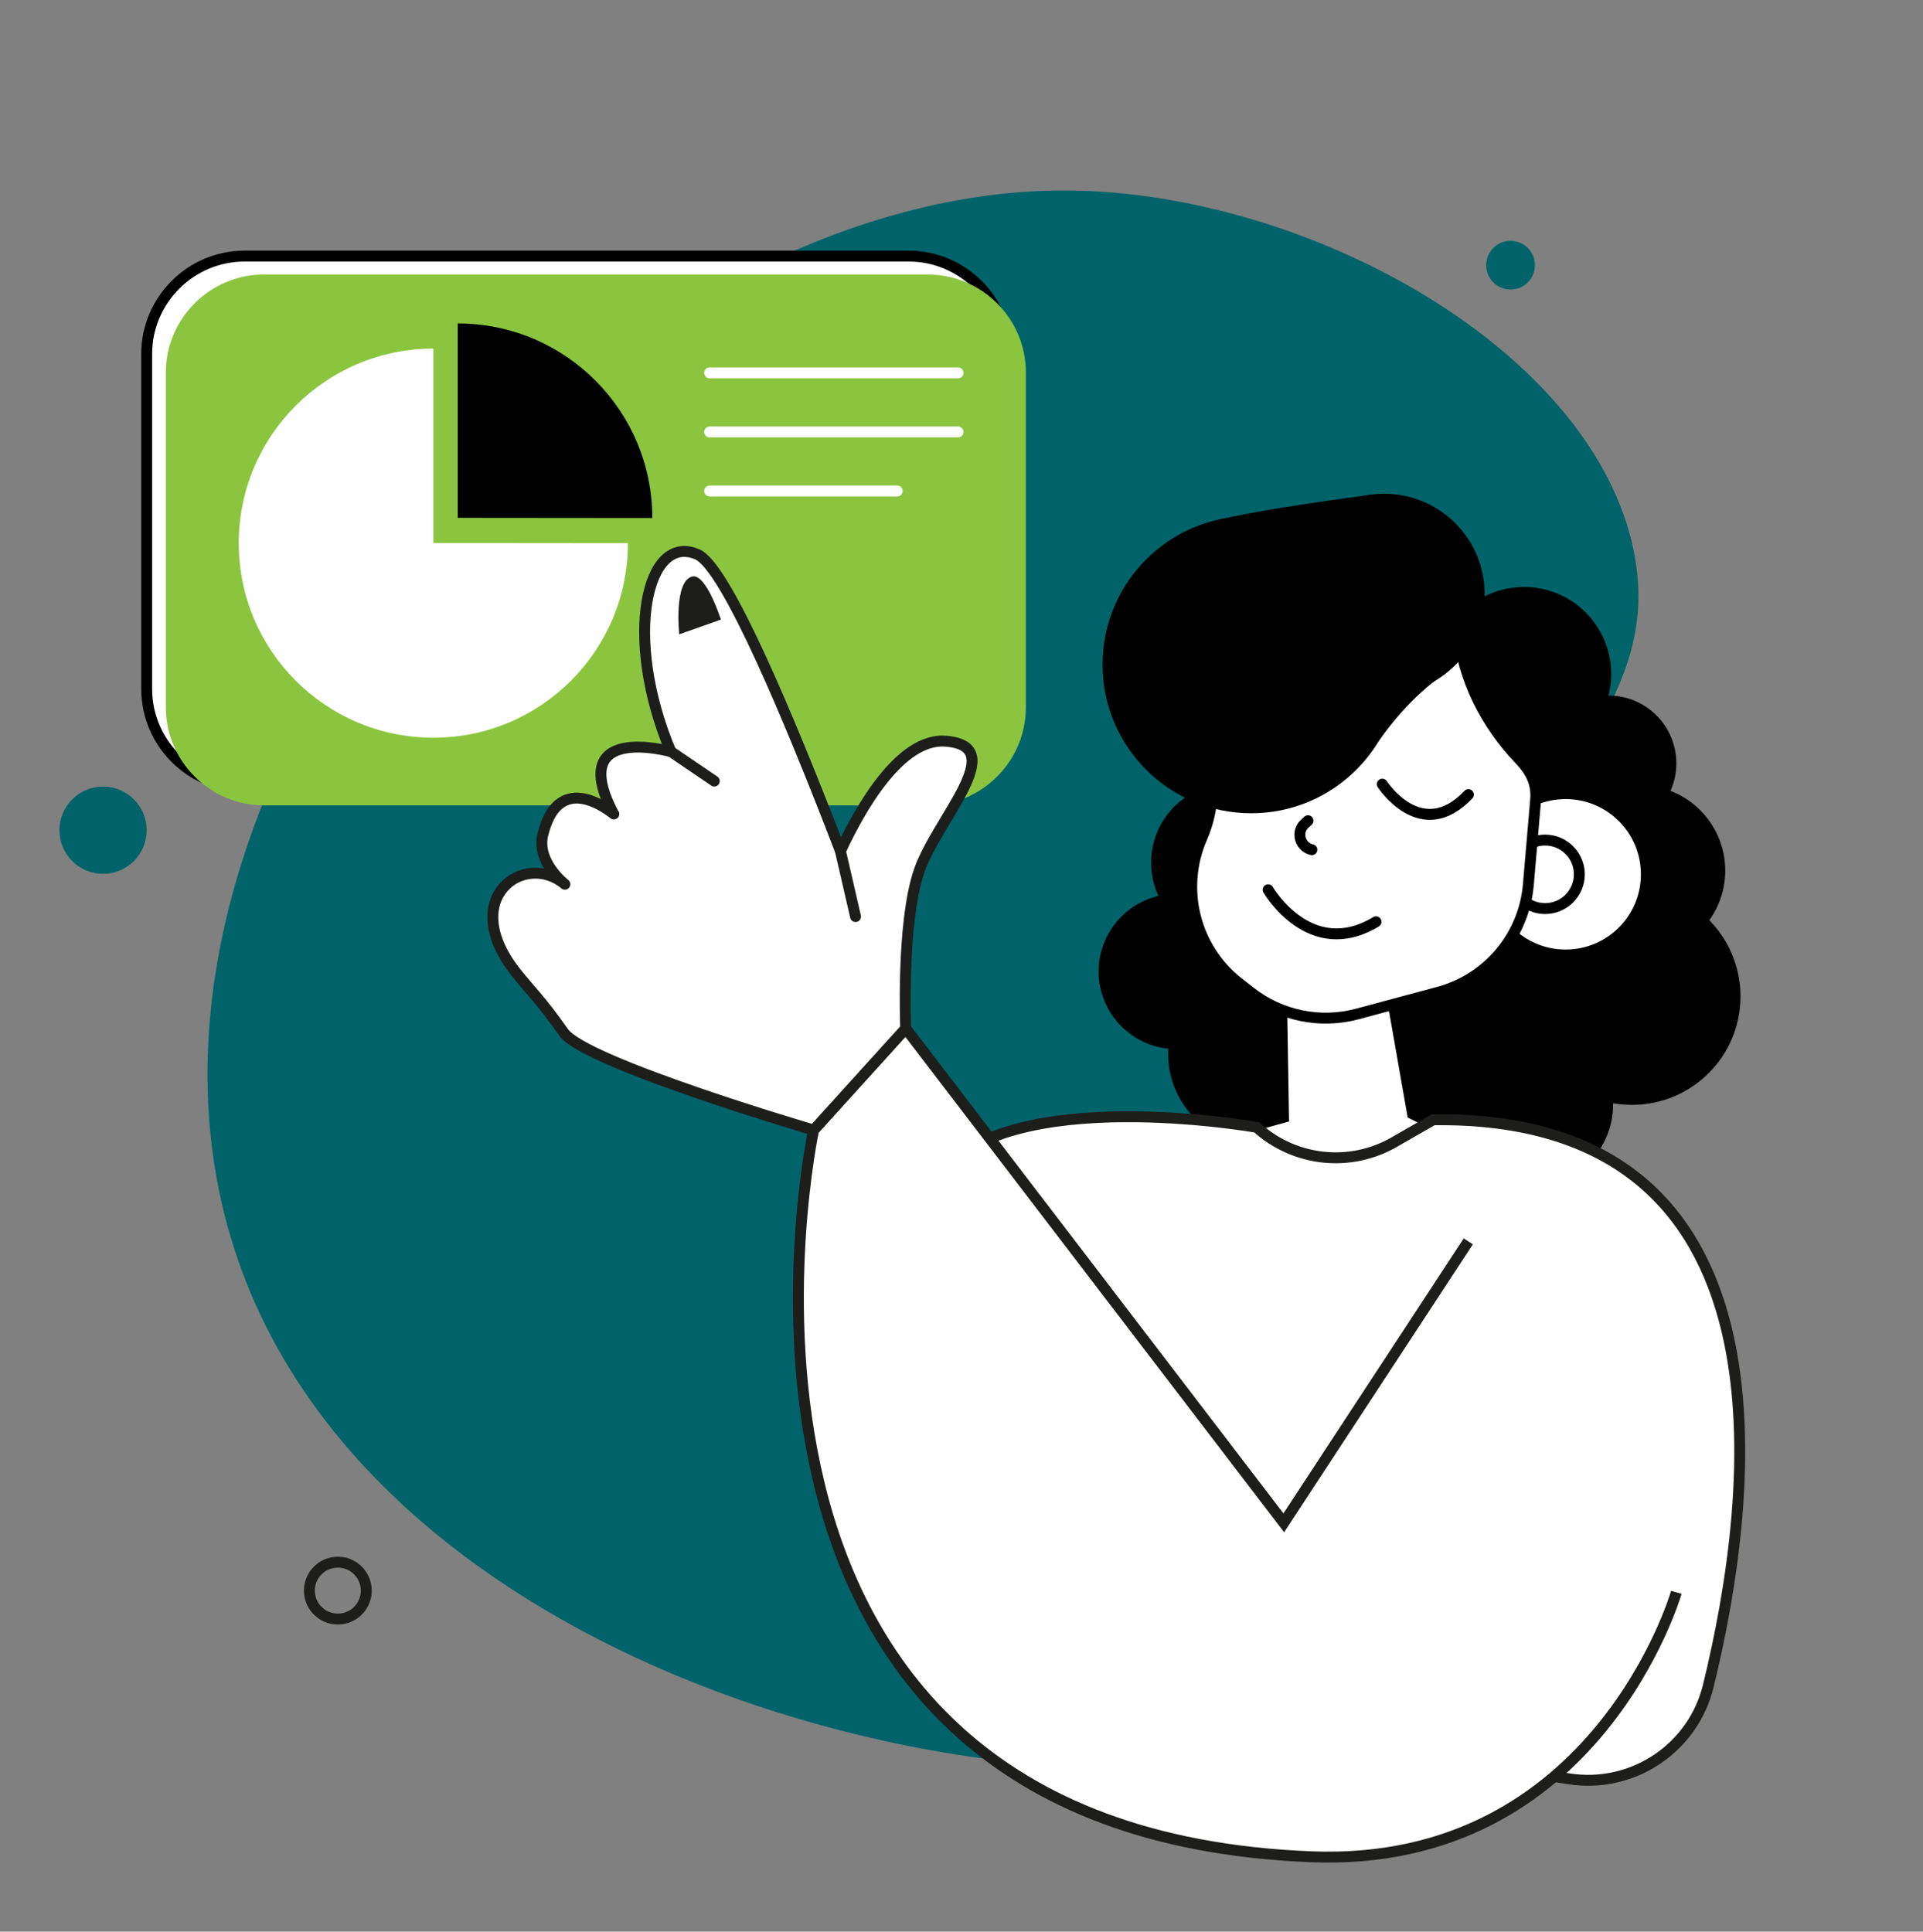 <svg xmlns="http://www.w3.org/2000/svg" xmlns:xlink="http://www.w3.org/1999/xlink" x="0px" y="0px" viewBox="0 0 2115.8 2125.6" xml:space="preserve"><rect x="0" y="0" width="2115.8" height="2125.6" fill="#808080" stroke="none"/> <g id="Ebene_1"> </g> <g id="Ebene_2"> <g display="none"> <circle display="inline" fill="#006369" cx="240.4" cy="1665.8" r="90.1"></circle> <ellipse transform="matrix(0.995 -9.853788e-02 9.853788e-02 0.995 -23.025 171.774)" display="inline" fill="#006369" cx="1727.5" cy="319" rx="48" ry="48"></ellipse> <path display="inline" fill="#006369" d="M1169.8,484.9C778.1,429.5,229.2,983.8,370,1451.3c81.2,269.7,369.1,434.8,622.6,462.9 c364.2,40.4,763.2-190.3,823.9-502c42.8-219.7-94.8-416.3-192-555.2C1534.6,728.4,1385.6,515.5,1169.8,484.9z"></path> <g display="inline"> <path fill="#8BC53F" stroke="#1D1D1B" stroke-width="9" stroke-miterlimit="10" d="M1785.7,664.4h-205.8c-6.6,0-12-5.4-12-12 V446.6c0-6.6,5.4-12,12-12h205.8c6.6,0,12,5.4,12,12v205.8C1797.7,659,1792.3,664.4,1785.7,664.4z"></path> <circle fill="#1D1D1B" cx="1682.8" cy="530.3" r="31.6"></circle> <path fill="#1D1D1B" d="M1682.8,569.4c-31.5,0-57.1,42.5-57.1,95h114.2C1739.9,611.9,1714.4,569.4,1682.8,569.4z"></path> </g> <g display="inline"> <path fill="#8BC53F" stroke="#1D1D1B" stroke-width="9" stroke-miterlimit="10" d="M227.8,986.7H22c-6.6,0-12-5.4-12-12V768.9 c0-6.6,5.4-12,12-12h205.8c6.6,0,12,5.4,12,12v205.8C239.8,981.3,234.4,986.7,227.8,986.7z"></path> <circle fill="#1D1D1B" cx="124.9" cy="852.5" r="31.6"></circle> <path fill="#1D1D1B" d="M124.9,891.7c-31.5,0-57.1,42.5-57.1,95H182C182,934.2,156.4,891.7,124.9,891.7z"></path> </g> <g display="inline"> <path fill="#8BC53F" stroke="#1D1D1B" stroke-width="9" stroke-miterlimit="10" d="M387.9,549.5H182.1c-6.6,0-12-5.4-12-12V331.7 c0-6.6,5.4-12,12-12h205.8c6.6,0,12,5.4,12,12v205.8C399.9,544.1,394.5,549.5,387.9,549.5z"></path> <circle fill="#1D1D1B" cx="285" cy="415.4" r="31.6"></circle> <path fill="#1D1D1B" d="M285,454.5c-31.5,0-57.1,42.5-57.1,95h114.2C342.1,497,316.5,454.5,285,454.5z"></path> </g> <g display="inline"> <path fill="#8BC53F" stroke="#1D1D1B" stroke-width="9" stroke-miterlimit="10" d="M827.4,454H621.6c-6.6,0-12-5.4-12-12V236.2 c0-6.6,5.4-12,12-12h205.8c6.6,0,12,5.4,12,12V442C839.4,448.6,834,454,827.4,454z"></path> <circle fill="#1D1D1B" cx="724.5" cy="319.9" r="31.6"></circle> <path fill="#1D1D1B" d="M724.5,359c-31.5,0-57.1,42.5-57.1,95h114.2C781.6,401.5,756,359,724.5,359z"></path> </g> <g display="inline"> <path fill="#8BC53F" stroke="#1D1D1B" stroke-width="9" stroke-miterlimit="10" d="M2093.8,907.9H1888c-6.6,0-12-5.4-12-12V690 c0-6.6,5.4-12,12-12h205.8c6.6,0,12,5.4,12,12v205.8C2105.8,902.5,2100.4,907.9,2093.8,907.9z"></path> <circle fill="#1D1D1B" cx="1990.9" cy="773.7" r="31.6"></circle> <path fill="#1D1D1B" d="M1990.9,812.8c-31.5,0-57.1,42.5-57.1,95H2048C2048,855.4,2022.4,812.8,1990.9,812.8z"></path> </g> <g display="inline"> <path fill="#8BC53F" stroke="#1D1D1B" stroke-width="9" stroke-miterlimit="10" d="M1379.5,386.6h-205.8c-6.6,0-12-5.4-12-12 V168.8c0-6.6,5.4-12,12-12h205.8c6.6,0,12,5.4,12,12v205.8C1391.5,381.2,1386.1,386.6,1379.5,386.6z"></path> <circle fill="#1D1D1B" cx="1276.6" cy="252.5" r="31.6"></circle> <path fill="#1D1D1B" d="M1276.6,291.6c-31.5,0-57.1,42.5-57.1,95h114.2C1333.7,334.1,1308.1,291.6,1276.6,291.6z"></path> </g> <line display="inline" fill="none" stroke="#1D1D1B" stroke-width="15" stroke-linecap="round" stroke-miterlimit="10" x1="708.6" y1="502" x2="513.6" y2="986.7"></line> <line display="inline" fill="none" stroke="#1D1D1B" stroke-width="15" stroke-linecap="round" stroke-miterlimit="10" x1="285" y1="599.2" x2="418.5" y2="986.7"></line> <line display="inline" fill="none" stroke="#1D1D1B" stroke-width="15" stroke-linecap="round" stroke-miterlimit="10" x1="366.1" y1="1034.9" x2="276" y2="891.7"></line> <line display="inline" fill="none" stroke="#1D1D1B" stroke-width="15" stroke-linecap="round" stroke-miterlimit="10" x1="1501.8" y1="1119.2" x2="1276.6" y2="434.6"></line> <line display="inline" fill="none" stroke="#1D1D1B" stroke-width="15" stroke-linecap="round" stroke-miterlimit="10" x1="1682.8" y1="712.4" x2="1646" y2="1073.4"></line> <g display="inline"> <circle stroke="#1D1D1B" stroke-miterlimit="10" cx="1154.6" cy="1275.6" r="68.6"></circle> <g> <path fill="#FFFFFF" d="M995.8,1407.7c-0.4-8.9-0.7-18.4-0.7-24.4c7.5,0.3,21.8,0.6,49.4,1c0,0,0.1,0,0.1,0c3.8,0,7-2.9,7.5-6.7 l4.9-44.5l81.3-5.7v46.7c0,3.2,2,6,4.9,7.1l45.9,16.6l-23.2,45.3l-113.4,8.8L995.8,1407.7z"></path> <path d="M1130.7,1335.4v38.7c0,6.3,4,12,9.9,14.1l37.9,13.7l-17.4,34l-106.3,8.3l-51.7-40.3c-0.2-4.4-0.4-8.9-0.4-12.8 c8.7,0.2,21.8,0.5,41.7,0.7c0.1,0,0.1,0,0.2,0c7.6,0,14.1-5.8,14.9-13.4l4.2-38.3L1130.7,1335.4 M1002.7,1378.9L1002.7,1378.9 L1002.7,1378.9 M1145.7,1319.3l-95.6,6.7l-5.5,50.8c0,0-54.1-0.7-56.1-1.3c0,0,0,0-0.1,0c-1.9,0,0.1,36.1,0.1,36.1l61.7,48.1 l120.5-9.4l28.9-56.6l-53.9-19.5V1319.3L1145.7,1319.3z"></path> </g> <circle cx="1170.6" cy="1138.1" r="84.6"></circle> <circle fill="#FFFFFF" stroke="#000000" stroke-width="9" stroke-linecap="round" stroke-linejoin="round" stroke-miterlimit="10" cx="1218.3" cy="1229.8" r="45.9"></circle> <circle fill="#FFFFFF" stroke="#000000" stroke-width="9" stroke-linecap="round" stroke-linejoin="round" stroke-miterlimit="10" cx="1218.3" cy="1229.8" r="12.7"></circle> <ellipse fill="#FFFFFF" stroke="#000000" stroke-width="15" stroke-linecap="round" stroke-linejoin="round" stroke-miterlimit="10" cx="1097.9" cy="1208.1" rx="120.4" ry="138.6"></ellipse> <circle stroke="#1D1D1B" stroke-miterlimit="10" cx="1077.1" cy="1078.3" r="68.6"></circle> <circle cx="1008.5" cy="1138.1" r="83"></circle> <path fill="#FFFFFF" stroke="#1D1D1B" stroke-width="12" stroke-linecap="round" stroke-linejoin="round" stroke-miterlimit="10" d=" M1110.5,1193.3c0,0,8.2,38.3,53.4,16.9"></path> <path fill="#FFFFFF" stroke="#1D1D1B" stroke-width="12" stroke-linecap="round" stroke-linejoin="round" stroke-miterlimit="10" d=" M1021.7,1263.3c0,0,13.3,61.7,86.2,27.3"></path> <polyline fill="#FFFFFF" stroke="#1D1D1B" stroke-width="12" stroke-linecap="round" stroke-linejoin="round" stroke-miterlimit="10" points=" 1050.1,1255.1 1044.6,1242.4 1050.1,1229.8 "></polyline> <path d="M988.5,1375.4c0,0,103.3,64.7,157.2,41.4c53.9-23.2,53.9-23.2,53.9-23.2l189.7,66c0,0-23.4,379.5-84.2,430.2 S933,1986,878.9,1931.3c-54.1-54.8-106.9-527.8-106.9-527.8L988.5,1375.4z"></path> <path d="M772,1403.5l-89.5,202.6l-77.2-230.7l-96.2,36.1c0,0-126.9,447.6,72.2,555.8s288.6-256.5,288.6-256.5L772,1403.5z"></path> <path d="M1389.3,1459.6l63.1,206.2l64.1-206.2l86.4,32.1c0,0,95.3,509.1-75.7,495.7c-171-13.4-272-196.4-272-196.4L1389.3,1459.6 z"></path> <path fill="#FFFFFF" stroke="#000000" stroke-width="15" stroke-linecap="round" stroke-linejoin="round" stroke-miterlimit="10" d=" M1574.7,1361.1c0,0,4.6-32.7-39-49.9c-43.6-17.2-73.2-67.9-99-35.6s82.2,184.7,82.2,184.7l84.1,31.4c0,0,75.3-32.4,124.3-87.5 c155.2-174.4,74.6-174.4,35-122c-35.4,46.8-49.9,29-49.9,29s93.1-109.9,52.2-131.8c-41-21.8-73.6,81.1-97.2,96.2 c0,0,56.2-135.4,15.3-154.5c-41-19.2-59.4,115.4-70.1,134c0,0,7.7-123-31.5-122c-38.8,1-38.3,123.7-41.9,149.1 c-3.6,25.4-3.4,29-3.4,29"></path> <path fill="#FFFFFF" stroke="#000000" stroke-width="15" stroke-linecap="round" stroke-linejoin="round" stroke-miterlimit="10" d=" M545.2,1276.8c0,0-4.6-32.7,39-49.9s73.2-67.9,99-35.6S601.1,1376,601.1,1376l-84.1,31.4c0,0-75.3-32.4-124.3-87.5 c-155.2-174.4-74.6-174.4-35-122c35.4,46.8,49.9,29,49.9,29s-93.1-109.9-52.2-131.8c41-21.8,73.6,81.1,97.2,96.2 c0,0-56.2-135.4-15.3-154.5c41-19.2,59.4,115.4,70.1,134c0,0-7.7-123,31.5-122c38.8,1,38.3,123.7,41.9,149.1 c3.6,25.4,3.4,29,3.4,29"></path> </g> <line display="inline" fill="none" stroke="#1D1D1B" stroke-width="15" stroke-linecap="round" stroke-miterlimit="10" x1="1990.9" y1="939.2" x2="1797.7" y2="1146.9"></line> <circle display="inline" fill="none" stroke="#1D1D1B" stroke-width="12" stroke-linecap="round" stroke-miterlimit="10" cx="894.3" cy="125.5" r="31.3"></circle> </g> <circle display="none" fill="none" stroke="#1D1D1B" stroke-width="12" stroke-linecap="round" stroke-miterlimit="10" cx="1057.9" cy="1062.8" r="998.5"></circle> <path fill="#006369" d="M1174.5,209.6C658.7,206.3,93.6,856.9,257,1371.8c178.9,563.8,1145.2,695.4,1326.6,470.2 c95.9-119.1-76.4-277.4-3.8-638.4c67-333.5,255.8-406.6,217.9-596.4C1753.2,384.3,1438.2,211.3,1174.5,209.6z"></path> <path fill="#FFFFFF" stroke="#000000" stroke-width="12" stroke-linecap="round" stroke-linejoin="round" stroke-miterlimit="10" d=" M269.1,281.8h730.8c59.2,0,107.7,48.5,107.7,107.7v368.7c0,59.2-48.5,107.7-107.7,107.7H269.1c-59.2,0-107.7-48.5-107.7-107.7 V389.4C161.4,330.2,209.8,281.8,269.1,281.8z"></path> <path fill="#8BC53F" d="M290.2,302.1H1021c59.2,0,107.7,48.5,107.7,107.7v368.7c0,59.2-48.5,107.7-107.7,107.7H290.2 c-59.2,0-107.7-48.5-107.7-107.7V409.8C182.5,350.6,231,302.1,290.2,302.1z"></path> <circle fill="#006369" cx="1662" cy="291.8" r="26.8"></circle> <ellipse transform="matrix(0.995 -9.853788e-02 9.853788e-02 0.995 -89.487 15.621)" fill="#006369" cx="113.4" cy="913.7" rx="48" ry="48"></ellipse> <circle fill="none" stroke="#1D1D1B" stroke-width="12" stroke-linecap="round" stroke-miterlimit="10" cx="371.7" cy="1750.3" r="31.3"></circle> <g> <circle cx="1529.8" cy="1154.4" r="122.4"></circle> <circle cx="1676.9" cy="741.7" r="95.8"></circle> <circle cx="1769.8" cy="840" r="74.6"></circle> <circle cx="1795.6" cy="1096.4" r="119.4"></circle> <circle cx="1804.2" cy="958" r="94"></circle> <circle cx="1353.7" cy="949.2" r="87.2"></circle> <circle cx="1294.2" cy="1069" r="85.4"></circle> <circle cx="1385.6" cy="1159.8" r="100.3"></circle> <circle cx="1684.4" cy="1215.5" r="90.4"></circle> <path d="M1671.5,763.6l125.9,139.3l1.1,169.5l-110.3,115.1l-153.9-27.4c0,0-45.7-131.3-43.6-134.5 C1492.9,1022.3,1671.5,763.6,1671.5,763.6z"></path> <polygon fill="#FFFFFF" stroke="#000000" stroke-width="12" stroke-linecap="round" stroke-miterlimit="10" points=" 1529.5,1084.8 1554.2,1225.7 1648.9,1272.5 1456.9,1335.5 1353.6,1317.2 1299.8,1260.7 1412.2,1229.5 1409.5,1068.1 "></polygon> <circle fill="#FFFFFF" stroke="#000000" stroke-width="12" stroke-miterlimit="10" cx="1722.6" cy="962.1" r="88.8"></circle> <circle fill="#FFFFFF" stroke="#000000" stroke-width="12" stroke-miterlimit="10" cx="1700" cy="962.1" r="37.7"></circle> <path fill="#FFFFFF" stroke="#000000" stroke-width="12" stroke-miterlimit="10" d="M1403.8,673.5L1403.8,673.5 c-39.8,23.1-65,65.1-66.8,111.1l-3.4,88.5c-0.6,16.7-4.4,33.1-11,48.4l-0.3,0.7c-24.3,56-7.8,121.4,40.2,159.1l13.2,10.3 c33.3,26.2,77.1,35.2,118,24.1l88.9-23.9c54.6-14.7,94.2-62,99-118.4l8-93.3c1.6-18.2-5.6-31.6-17.5-44.1 c-37.7-39.4-62.8-89.1-68.1-143.3l-0.6-6C1569.4,654.1,1455.1,643.7,1403.8,673.5z"></path> <circle cx="1376.7" cy="731.3" r="163.6"></circle> <circle cx="1523" cy="653.8" r="110.5"></circle> <path d="M1581.5,747.2c0,0-31.6,21.5-63.7,67.1c-32.1,45.6-51.3-55.4-49.5-57c1.8-1.6,80.5-52.4,80.5-52.4l44.3,29.2L1581.5,747.2 z"></path> <path d="M1512.1,544c0,0-0.3,0-0.7,0.1c-10.8,1.3-142.8,18.2-186.3,32.2c-45.4,14.5,54.7,50.4,54.7,50.4l175-56.9L1512.1,544z"></path> <path fill="#FFFFFF" stroke="#000000" stroke-width="12" stroke-linecap="round" stroke-miterlimit="10" d="M1520.9,862.9 c0,0,42.7,66.4,94.7,11.5"></path> <path fill="#FFFFFF" stroke="#000000" stroke-width="12" stroke-linecap="round" stroke-miterlimit="10" d="M1439.1,903.1 l-3.6,3.3c-9.9,9.2-5.3,25.7,7.9,28.6l0,0"></path> <path fill="#FFFFFF" stroke="#000000" stroke-width="12" stroke-linecap="round" stroke-miterlimit="10" d="M1395.3,979.1 c0,0,45.9,79.3,118.7,35.2"></path> <path fill="#FFFFFF" stroke="#1D1D1B" stroke-width="12" stroke-miterlimit="10" d="M1576.8,1232.2l-42.8,24.6 c-48.6,28-109.7,21.4-151.2-16.3l0,0c0,0-277.4-49.2-351.1,54.6s75.7,566,75.7,566l618.8,96.3c70,10.9,136.7-33.5,153.4-102.3 C1931.5,1643.1,1981.8,1226.6,1576.8,1232.2z"></path> </g> <path fill="#FFFFFF" stroke="#1D1D1B" stroke-width="12" stroke-miterlimit="10" d="M1844.4,1752.2c0,0-87.1,303.1-401,291 c-714.5-27.6-548.2-799.8-548.2-799.8l101.3-111.8l416,544.1l203-309.7"></path> <path fill="#FFFFFF" stroke="#1D1D1B" stroke-width="12" stroke-linecap="round" stroke-linejoin="round" stroke-miterlimit="10" d=" M1040.7,815.6c-50.3-4.1-94.5,74.5-116,120.9c-54.6-142.2-125.5-312.4-157.3-326.4c-55.4-24.4-82.8,89.8-29.3,217 c0,0-116-32.5-63.1,68.2c6.5,6.3-58.4-55.2-77.7,22.9c-7.5,30.3,24.2,54.8,24.2,54.8c-44.3-37.2-118.9,15.1-53.5,97.5 c15.2,19.2,26.3,28.8,52.2,65.6c23.6,33.5,275,107.4,275,107.4l101.3-111.8c0,0-4.9-116.3,14.9-173.6S1111.9,821.3,1040.7,815.6z"></path> <line fill="#FFFFFF" stroke="#1D1D1B" stroke-width="12" stroke-linecap="round" stroke-miterlimit="10" x1="924.7" y1="936.5" x2="941.3" y2="1008.6"></line> <path fill="#1D1D1B" d="M793.2,681.8L747.3,698c0,0-6.2-58.4,14.3-63.6C776.9,630.6,793.2,681.8,793.2,681.8z"></path> <line fill="#006369" stroke="#1D1D1B" stroke-width="12" stroke-linecap="round" stroke-miterlimit="10" x1="738.1" y1="827" x2="785.9" y2="859.5"></line> </g> <g id="Ebene_3"> <path fill="#FFFFFF" d="M476.8,597.5V383.6c-118.2,0-214.1,95.9-214.1,214.1s95.9,214.1,214.1,214.1s214.1-95.9,214.1-214.1 L476.8,597.5z"></path> <path d="M503.6,355.9c118.2,0,214.1,95.9,214.1,214.1l-214.1-0.2v0.2V355.9"></path> <line fill="none" stroke="#FFFFFF" stroke-width="12" stroke-linecap="round" stroke-miterlimit="10" x1="780.8" y1="410.3" x2="1054.1" y2="410.3"></line> <line fill="none" stroke="#FFFFFF" stroke-width="12" stroke-linecap="round" stroke-miterlimit="10" x1="780.8" y1="475.3" x2="1054.1" y2="475.3"></line> <line fill="none" stroke="#FFFFFF" stroke-width="12" stroke-linecap="round" stroke-miterlimit="10" x1="780.8" y1="540.3" x2="987.2" y2="540.3"></line> </g> </svg>